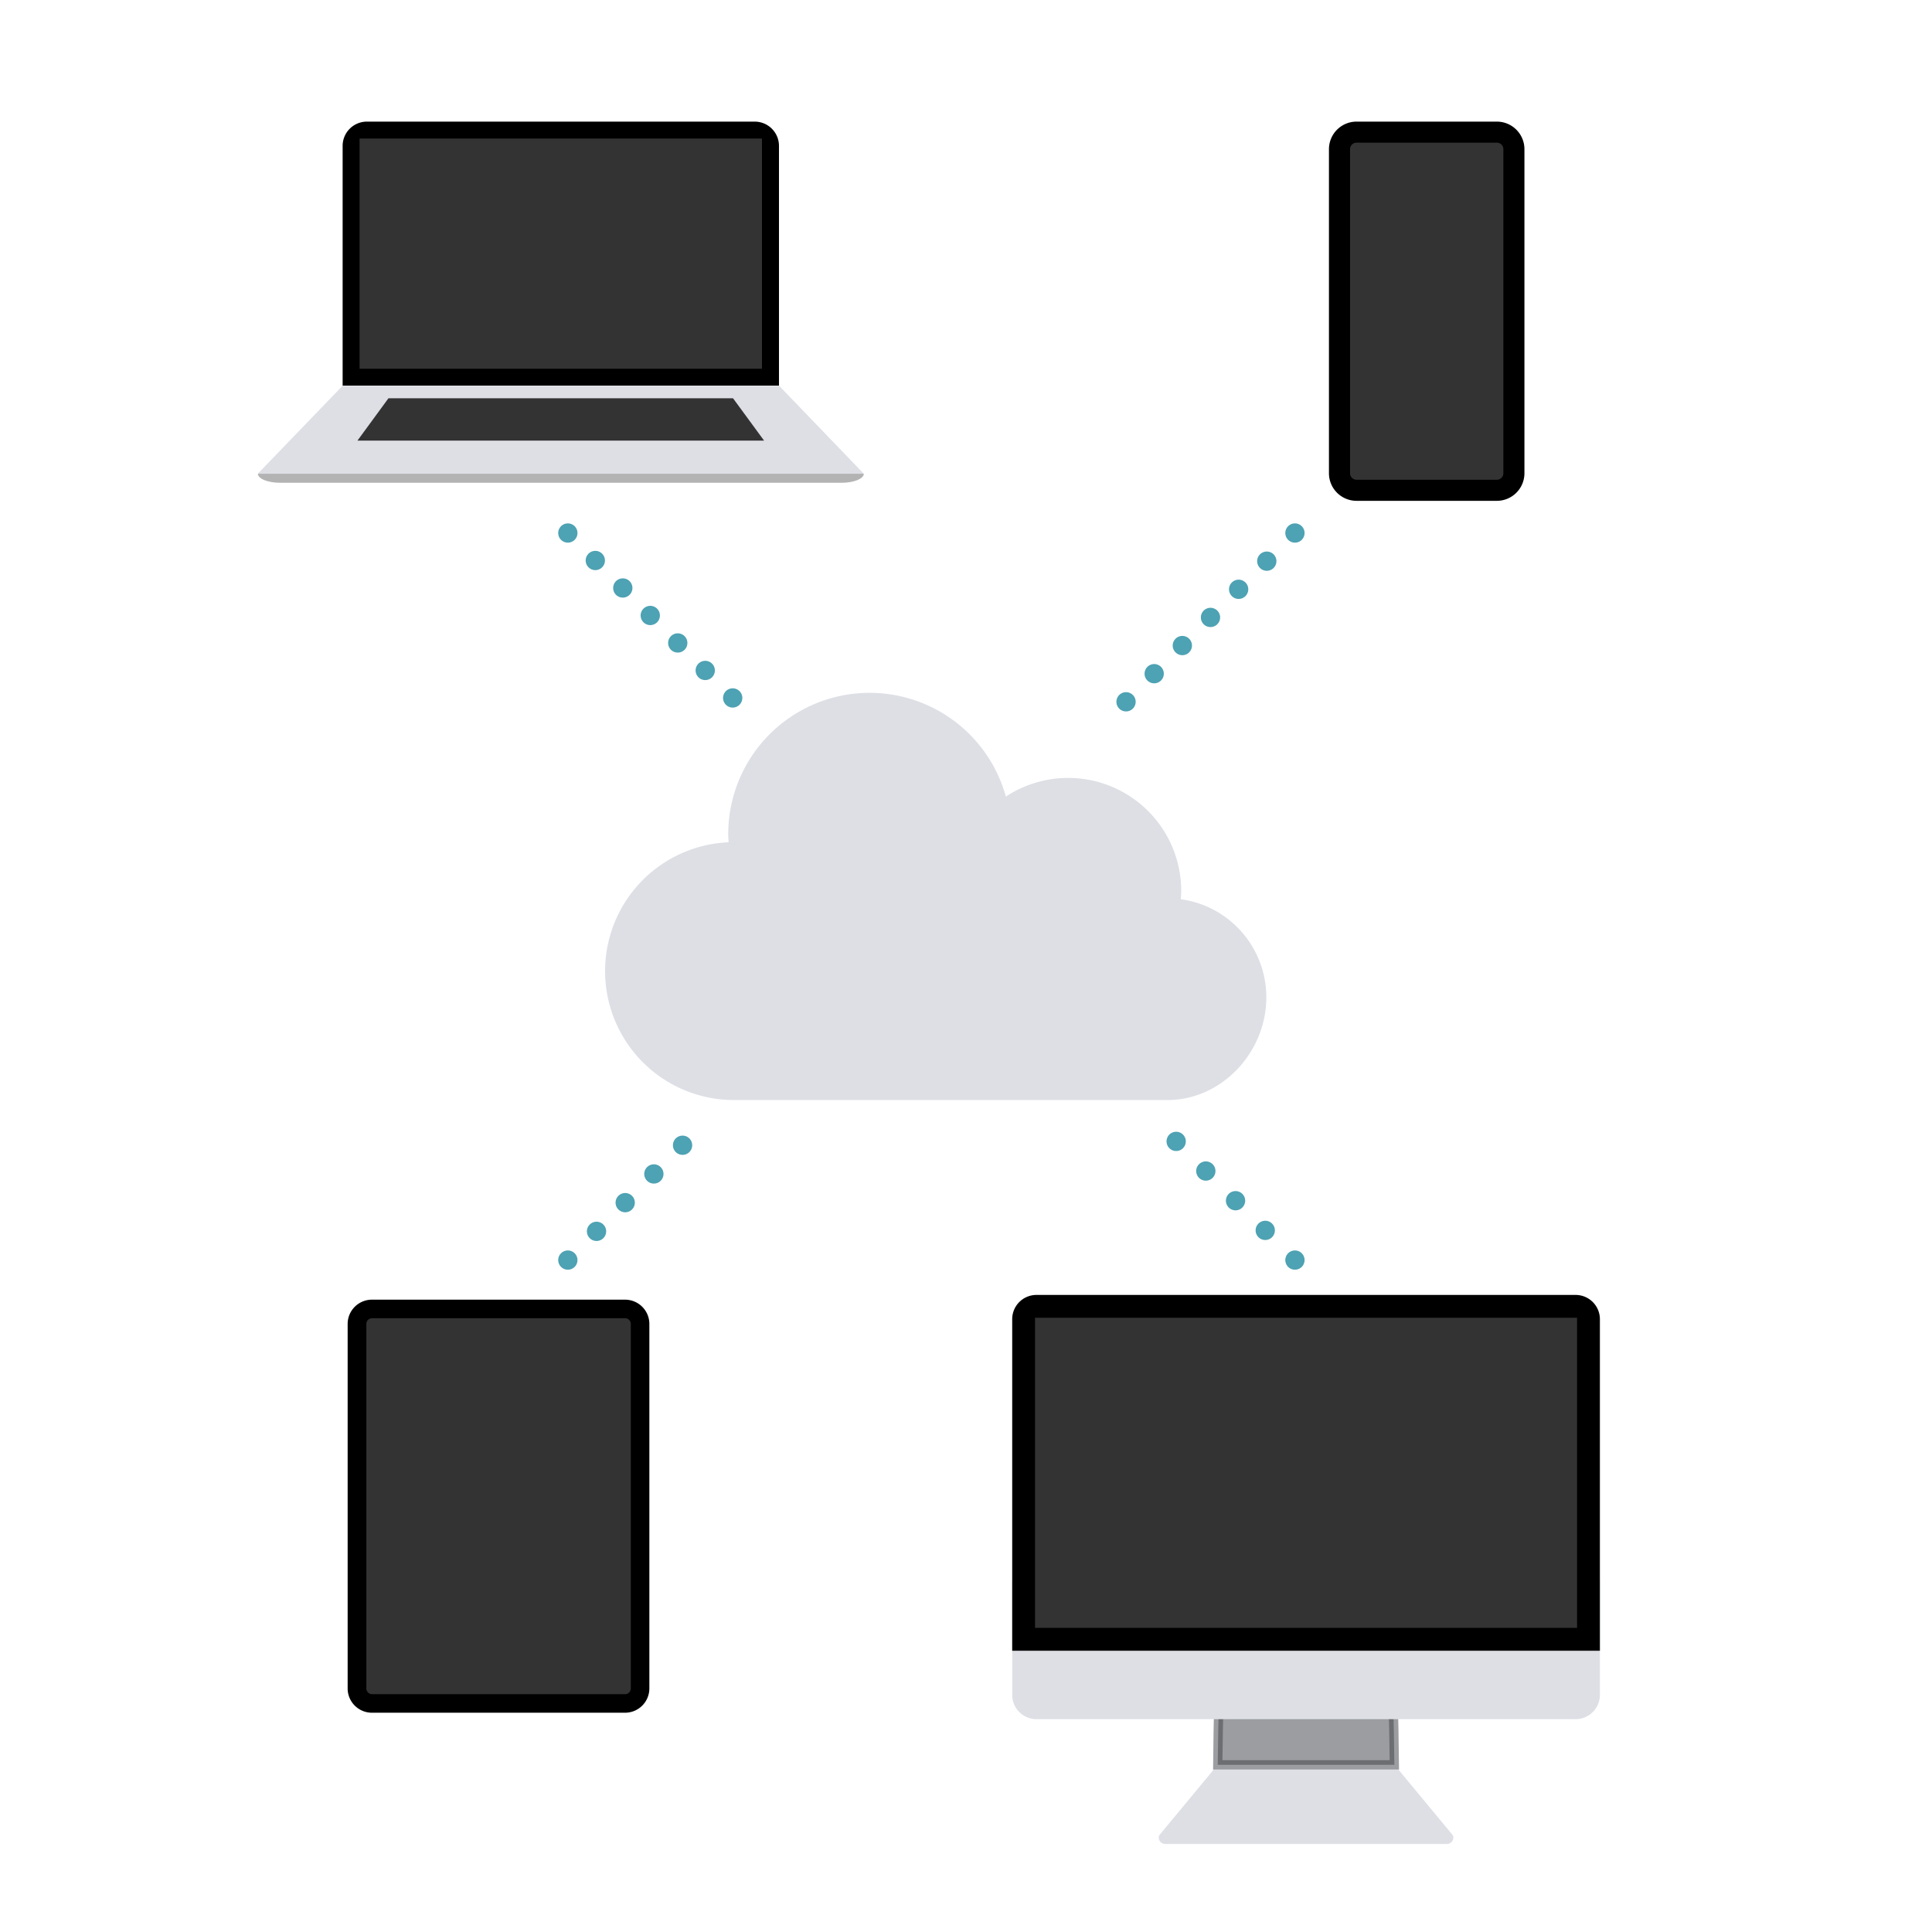 <svg id="Elemente" xmlns="http://www.w3.org/2000/svg" width="501" height="500" viewBox="0 0 501 500"><defs><style>.cls-1,.cls-4{fill:#dddfe5;}.cls-2{fill:#333;}.cls-3,.cls-5{opacity:0.3;}.cls-4{stroke:#dddfe5;stroke-linejoin:round;}.cls-10,.cls-4,.cls-5,.cls-6,.cls-7,.cls-8,.cls-9{stroke-linecap:round;}.cls-4,.cls-5{stroke-width:2.41px;}.cls-5{stroke:#000;}.cls-10,.cls-5,.cls-6,.cls-7,.cls-8,.cls-9{stroke-miterlimit:10;}.cls-10,.cls-6,.cls-7,.cls-8,.cls-9{fill:none;stroke:#4da2b3;stroke-width:5px;}.cls-7{stroke-dasharray:0 10.32;}.cls-8{stroke-dasharray:0 10.52;}.cls-9{stroke-dasharray:0 10.08;}.cls-10{stroke-dasharray:0 10.89;}</style></defs><path class="cls-1" d="M306.2,233.2c.05-.71.11-1.42.11-2.14a29.32,29.32,0,0,0-45.47-24.47,36.66,36.66,0,0,0-72,9.84c0,.67.07,1.32.1,2a33.44,33.44,0,0,0,1.28,66.85H302.7c14.18,0,25.68-12.45,25.68-26.63A25.67,25.67,0,0,0,306.2,233.2Z"/><rect class="cls-2" x="92.56" y="339.45" width="73.42" height="102.31" rx="3.87"/><path d="M162.11,341.86a1.49,1.49,0,0,1,1.47,1.46v94.57a1.49,1.49,0,0,1-1.47,1.47H96.43A1.48,1.48,0,0,1,95,437.89V343.32a1.48,1.48,0,0,1,1.46-1.46h65.68m0-4.81H96.43a6.3,6.3,0,0,0-6.28,6.27v94.57a6.3,6.3,0,0,0,6.28,6.28h65.68a6.3,6.3,0,0,0,6.28-6.28V343.32a6.3,6.3,0,0,0-6.28-6.27Z"/><rect class="cls-2" x="347.36" y="34.27" width="45.22" height="92.88" rx="4.39"/><path d="M388.18,37a1.69,1.69,0,0,1,1.67,1.66v84.09a1.7,1.7,0,0,1-1.67,1.67H351.75a1.69,1.69,0,0,1-1.66-1.67V38.66A1.68,1.68,0,0,1,351.75,37h36.43m0-5.46H351.75a7.15,7.15,0,0,0-7.13,7.12v84.09a7.15,7.15,0,0,0,7.13,7.13h36.43a7.15,7.15,0,0,0,7.13-7.13V38.66a7.15,7.15,0,0,0-7.13-7.12Z"/><path d="M91.25,97.62V37.82A3.88,3.88,0,0,1,95.13,34H195.7a3.88,3.88,0,0,1,3.88,3.87v59.8Z"/><path d="M195.7,36.35a1.49,1.49,0,0,1,1.47,1.47v57.4H93.66V37.82a1.49,1.49,0,0,1,1.47-1.47H195.7m0-4.81H95.13a6.29,6.29,0,0,0-6.28,6.28V100H202V37.82a6.29,6.29,0,0,0-6.28-6.28Z"/><rect class="cls-2" x="93.24" y="35.93" width="104.35" height="59.7"/><polygon class="cls-1" points="72.53 120.45 89.87 102.44 200.96 102.44 218.29 120.45 72.53 120.45"/><path class="cls-1" d="M199.93,104.85l12.71,13.2H78.19l12.71-13.2h109m2-4.82H88.85l-22,22.83H224L202,100Z"/><polygon class="cls-2" points="92.69 114.27 100.73 103.29 190.09 103.29 198.14 114.27 92.69 114.27"/><g class="cls-3"><path d="M66.88,122.86H224c0,1.29-2.58,2.34-5.73,2.34H72.61C69.46,125.2,66.88,124.15,66.88,122.86Z"/></g><path class="cls-4" d="M375.21,477H302.14a.46.46,0,0,1-.45-.46l14.09-17c0-.26.2-19.61.45-19.61h44.89c.25,0,.46,19.35.46,19.61l14.09,17A.46.46,0,0,1,375.21,477Z"/><path class="cls-5" d="M315.78,457.68c0-.23.2-17.76.45-17.76h44.89c.25,0,.46,17.53.46,17.76Z"/><rect class="cls-1" x="264.89" y="406.81" width="147.58" height="36.62" rx="3.87"/><path class="cls-1" d="M408.6,409.22a1.48,1.48,0,0,1,1.46,1.46v28.88A1.48,1.48,0,0,1,408.6,441H268.76a1.48,1.48,0,0,1-1.47-1.46V410.68a1.48,1.48,0,0,1,1.47-1.46H408.6m0-4.82H268.76a6.3,6.3,0,0,0-6.28,6.28v28.88a6.3,6.3,0,0,0,6.28,6.28H408.6a6.3,6.3,0,0,0,6.28-6.28V410.68a6.3,6.3,0,0,0-6.28-6.28Z"/><path d="M264.89,425.67V342.1a3.87,3.87,0,0,1,3.87-3.87H408.6a3.87,3.87,0,0,1,3.87,3.87v83.57Z"/><path d="M408.6,340.63a1.48,1.48,0,0,1,1.46,1.47v81.17H267.29V342.1a1.49,1.49,0,0,1,1.47-1.47H408.6m0-4.81H268.76a6.29,6.29,0,0,0-6.28,6.28v86h152.4v-86a6.3,6.3,0,0,0-6.28-6.28Z"/><rect class="cls-2" x="268.4" y="341.74" width="140.56" height="80.42"/><line class="cls-6" x1="292" y1="182" x2="292" y2="182"/><line class="cls-7" x1="299.3" y1="174.71" x2="332.15" y2="141.88"/><line class="cls-6" x1="335.8" y1="138.23" x2="335.8" y2="138.23"/><line class="cls-6" x1="147.25" y1="326.78" x2="147.25" y2="326.78"/><line class="cls-8" x1="154.69" y1="319.33" x2="173.28" y2="300.72"/><line class="cls-6" x1="177" y1="297" x2="177" y2="297"/><line class="cls-6" x1="190" y1="181" x2="190" y2="181"/><line class="cls-9" x1="182.88" y1="173.87" x2="150.82" y2="141.8"/><line class="cls-6" x1="147.25" y1="138.23" x2="147.25" y2="138.23"/><line class="cls-6" x1="335.8" y1="326.78" x2="335.8" y2="326.78"/><line class="cls-10" x1="328.1" y1="319.08" x2="308.85" y2="299.85"/><line class="cls-6" x1="305" y1="296" x2="305" y2="296"/></svg>